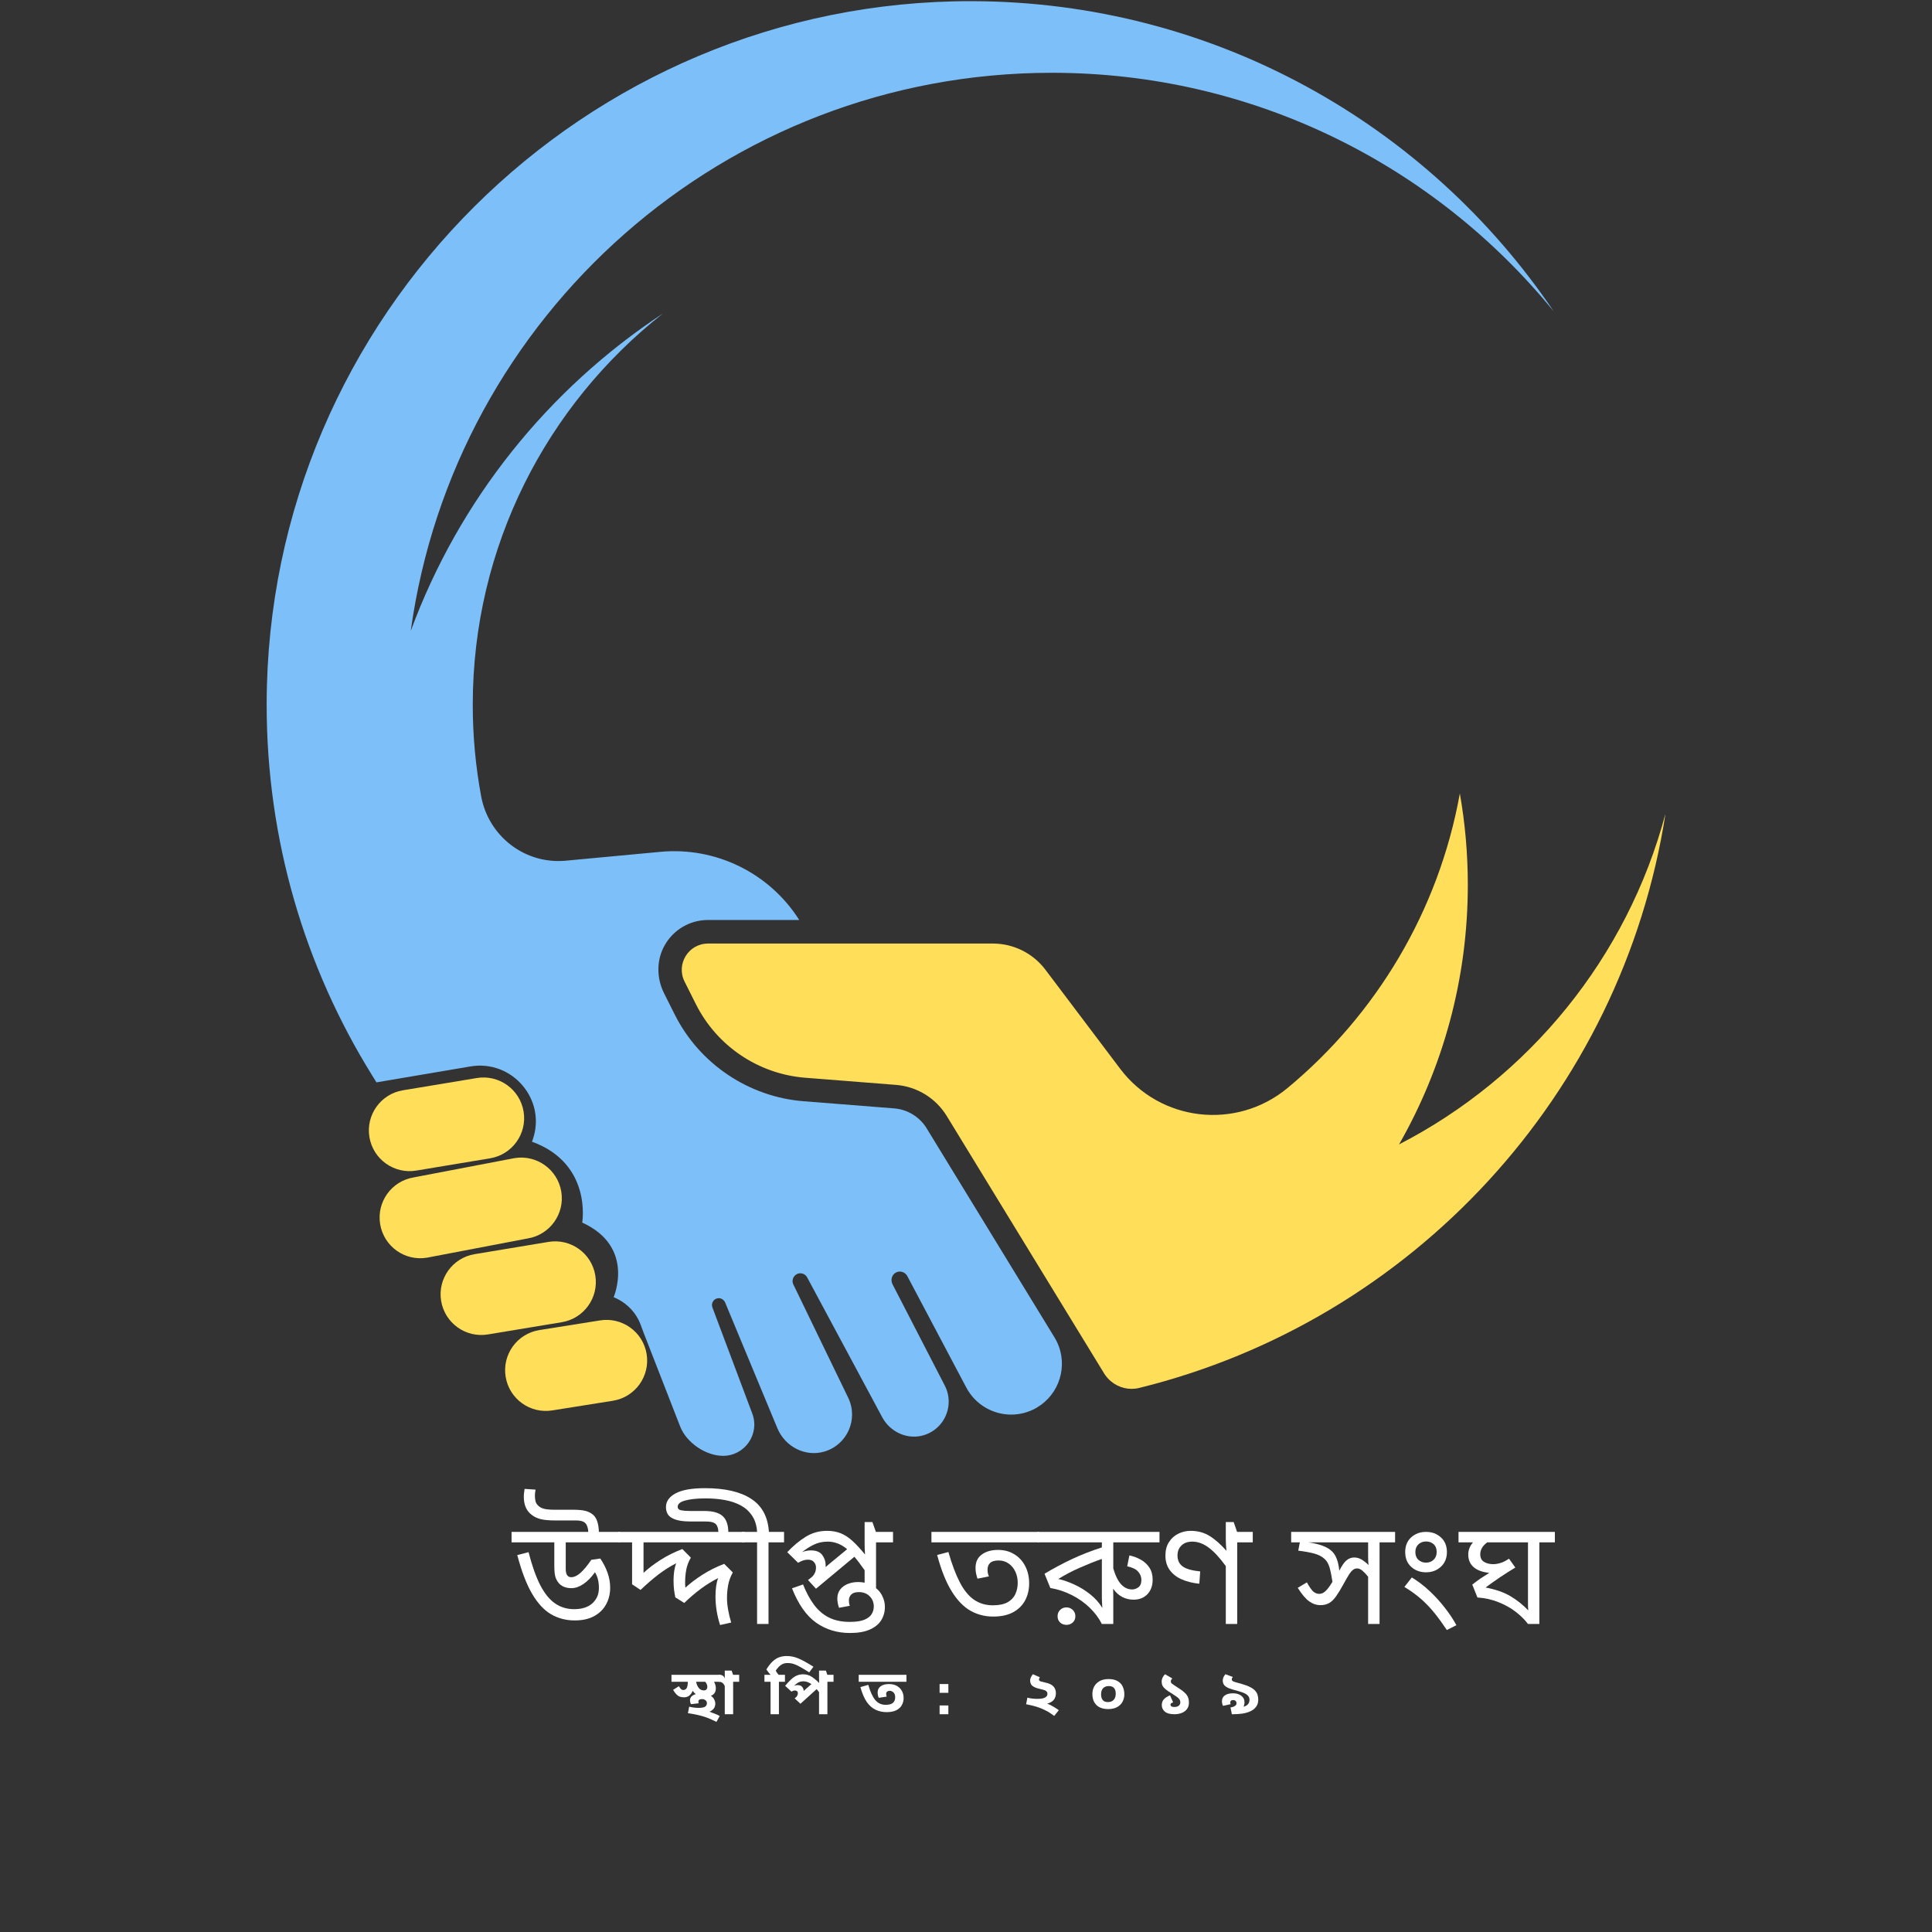 <svg xmlns="http://www.w3.org/2000/svg" xmlns:xlink="http://www.w3.org/1999/xlink" width="500" zoomAndPan="magnify" viewBox="0 0 375 375" height="500" preserveAspectRatio="xMidYMid meet" version="1.0"><rect x="0" y="0" width="375" height="375" fill="#333333" stroke="none"/><defs><g/><clipPath id="45aa925c09"><path d="M 132 154 L 323.223 154 L 323.223 270 L 132 270 Z M 132 154 " clip-rule="nonzero"/></clipPath><clipPath id="3ad5f5bad4"><path d="M 51.723 0 L 302 0 L 302 282.75 L 51.723 282.75 Z M 51.723 0 " clip-rule="nonzero"/></clipPath></defs><g clip-path="url(#45aa925c09)"><path fill="#ffde59" d="M 271.555 222.129 C 280.047 207.281 284.902 190.086 284.902 171.762 C 284.902 165.703 284.371 159.77 283.355 154.008 C 279.242 176.871 267.086 196.941 249.918 211.176 C 239.98 219.418 225.195 217.746 217.422 207.445 L 202.91 188.219 C 200.496 185.02 196.723 183.141 192.715 183.141 L 137.434 183.141 C 137.418 183.141 137.406 183.145 137.395 183.145 C 133.621 183.168 131.18 187.148 132.875 190.527 L 135.074 194.91 C 139.164 203.059 147.219 208.473 156.309 209.191 L 159.582 209.445 L 173.922 210.578 C 177.977 210.898 181.637 213.141 183.762 216.613 L 190.262 227.25 L 193.902 233.203 L 214.297 266.562 C 214.66 267.156 215.117 267.68 215.637 268.109 C 217.129 269.363 219.152 269.883 221.117 269.398 C 221.133 269.395 221.145 269.391 221.16 269.387 C 274.062 256.332 314.816 212.449 323.277 157.891 C 315.848 185.879 296.777 209.129 271.555 222.129 " fill-opacity="1" fill-rule="nonzero"/></g><g clip-path="url(#3ad5f5bad4)"><path fill="#7dbff9" d="M 179.859 219 C 178.504 216.785 176.152 215.34 173.562 215.137 L 155.949 213.746 C 145.332 212.91 135.766 206.48 130.988 196.961 L 128.902 192.812 C 127.422 189.859 127.387 186.332 129.023 183.461 C 130.711 180.5 133.754 178.68 137.129 178.574 L 137.434 178.566 L 155.133 178.566 C 149.359 169.461 138.961 164.336 128.199 165.34 L 109.809 167.059 C 101.93 167.797 94.848 162.363 93.398 154.586 C 92.324 148.82 91.762 142.875 91.762 136.797 C 91.762 105.984 106.191 78.539 128.664 60.859 C 106.402 75.516 89.074 97.062 79.727 122.469 C 88.148 61.27 140.645 14.129 204.16 14.129 C 243.477 14.129 278.566 32.195 301.602 60.473 C 277.125 24.219 235.699 0.348 188.691 0.227 C 113.449 0.031 51.871 61.344 51.758 136.59 C 51.719 163.078 59.23 187.809 72.246 208.758 C 72.523 209.199 72.793 209.645 73.074 210.086 L 91.301 206.996 C 99.445 205.617 106.148 213.488 103.379 221.27 C 103.305 221.484 103.254 221.602 103.254 221.602 C 114.992 225.871 113.008 237.301 113.008 237.301 C 123.375 242.027 119.105 251.781 119.105 251.781 C 122.773 253.301 124.055 256.262 124.387 257.23 C 124.559 257.723 124.746 258.211 124.934 258.703 L 132.023 276.891 C 133.242 280.02 136.984 282.578 140.34 282.578 C 144.578 282.578 147.508 278.344 146.02 274.379 L 142.703 265.547 L 138.277 253.77 C 137.969 252.945 138.527 252.047 139.426 251.98 C 140.012 251.938 140.547 252.32 140.77 252.863 L 146.586 266.863 L 150.891 277.223 C 152.371 280.793 156.285 282.84 159.992 281.754 C 164.438 280.457 166.648 275.484 164.641 271.312 C 164.641 271.312 164.637 271.309 164.637 271.305 L 153.988 249.309 C 153.531 248.363 154.156 247.254 155.199 247.152 C 155.801 247.094 156.383 247.406 156.668 247.941 L 169.629 272.086 L 171.234 275.082 C 172.816 278.035 176.289 279.574 179.469 278.52 C 181.941 277.703 183.59 275.633 184.027 273.293 C 184.289 271.867 184.109 270.34 183.383 268.938 L 173.242 249.285 C 172.797 248.418 173.125 247.312 174.023 246.938 C 174.82 246.605 175.711 246.949 176.105 247.684 L 187.562 269.332 C 188.488 271.078 189.871 272.434 191.484 273.332 C 194.168 274.82 197.5 275.031 200.473 273.629 C 201.043 273.359 201.57 273.035 202.062 272.68 C 206.125 269.727 207.398 264.047 204.676 259.586 L 179.859 219 " fill-opacity="1" fill-rule="nonzero"/></g><path fill="#ffde59" d="M 80.789 227.211 L 95.129 224.828 C 99.43 224.113 102.34 220.051 101.629 215.746 C 100.914 211.441 96.848 208.531 92.543 209.246 L 78.203 211.625 C 73.898 212.34 70.992 216.406 71.703 220.711 C 72.418 225.012 76.484 227.922 80.789 227.211 " fill-opacity="1" fill-rule="nonzero"/><path fill="#ffde59" d="M 108.945 231.293 C 108.23 226.988 104.16 224.078 99.859 224.793 L 80.285 228.535 C 75.984 229.25 73.074 233.316 73.789 237.617 C 74.5 241.922 78.57 244.832 82.871 244.117 L 102.445 240.379 C 106.746 239.664 109.656 235.594 108.945 231.293 " fill-opacity="1" fill-rule="nonzero"/><path fill="#ffde59" d="M 115.547 247.551 C 114.836 243.246 110.77 240.34 106.465 241.051 L 92.125 243.43 C 87.82 244.145 84.914 248.211 85.625 252.516 C 86.34 256.816 90.406 259.727 94.711 259.012 L 109.051 256.637 C 113.352 255.922 116.262 251.855 115.547 247.551 " fill-opacity="1" fill-rule="nonzero"/><path fill="#ffde59" d="M 116.422 256.297 L 104.648 258.172 C 100.344 258.883 97.434 262.949 98.148 267.254 C 98.863 271.555 102.93 274.465 107.23 273.754 L 119.008 271.879 C 123.312 271.164 126.219 267.098 125.508 262.793 C 124.793 258.492 120.727 255.582 116.422 256.297 " fill-opacity="1" fill-rule="nonzero"/><g fill="#ffffff" fill-opacity="1"><g transform="translate(99.575, 315.213)"><g><path d="M 14.609 -17.875 C 14.566 -18.664 14.375 -19.234 14.031 -19.578 C 13.688 -19.922 13.113 -20.094 12.312 -20.094 L 8.281 -20.094 C 7.031 -20.094 6.066 -20.176 5.391 -20.344 C 4.711 -20.52 4.133 -20.789 3.656 -21.156 C 2.613 -21.926 2.094 -23.109 2.094 -24.703 C 2.094 -24.941 2.109 -25.188 2.141 -25.438 C 2.172 -25.688 2.207 -25.945 2.25 -26.219 L 4.375 -26.078 C 4.332 -25.848 4.301 -25.641 4.281 -25.453 C 4.258 -25.273 4.25 -25.117 4.25 -24.984 C 4.25 -24.555 4.285 -24.18 4.359 -23.859 C 4.441 -23.535 4.586 -23.27 4.797 -23.062 C 5.066 -22.75 5.453 -22.52 5.953 -22.375 C 6.453 -22.238 7.18 -22.172 8.141 -22.172 L 11.703 -22.172 C 12.711 -22.172 13.516 -22.094 14.109 -21.938 C 14.703 -21.781 15.211 -21.504 15.641 -21.109 C 16.273 -20.492 16.617 -19.414 16.672 -17.875 L 20.75 -17.875 L 20.75 -15.844 L 10.234 -15.844 L 10.234 -10.688 C 10.234 -9.613 10.586 -9.078 11.297 -9.078 C 11.848 -9.078 12.43 -9.344 13.047 -9.875 C 13.66 -10.406 14.379 -11.266 15.203 -12.453 L 16.938 -12.703 C 17.551 -11.805 18.023 -10.879 18.359 -9.922 C 18.691 -8.961 18.859 -8.004 18.859 -7.047 C 18.859 -5.836 18.594 -4.754 18.062 -3.797 C 17.539 -2.836 16.766 -2.078 15.734 -1.516 C 14.711 -0.961 13.461 -0.688 11.984 -0.688 C 10.297 -0.688 8.758 -1.086 7.375 -1.891 C 6 -2.703 4.77 -4.035 3.688 -5.891 C 2.602 -7.754 1.648 -10.25 0.828 -13.375 L 3.016 -13.938 C 3.703 -11.281 4.461 -9.141 5.297 -7.516 C 6.141 -5.898 7.098 -4.723 8.172 -3.984 C 9.242 -3.242 10.477 -2.875 11.875 -2.875 C 13.383 -2.875 14.562 -3.254 15.406 -4.016 C 16.25 -4.785 16.672 -5.773 16.672 -6.984 C 16.672 -7.641 16.602 -8.219 16.469 -8.719 C 16.332 -9.227 16.145 -9.664 15.906 -10.031 C 15.156 -9 14.391 -8.227 13.609 -7.719 C 12.836 -7.207 12.078 -6.953 11.328 -6.953 C 10.41 -6.953 9.672 -7.203 9.109 -7.703 C 8.805 -7.973 8.547 -8.352 8.328 -8.844 C 8.117 -9.332 8.016 -10.148 8.016 -11.297 L 8.016 -15.844 L -0.281 -15.844 L -0.281 -17.875 Z M 14.609 -17.875 "/></g></g></g><g fill="#ffffff" fill-opacity="1"><g transform="translate(120.329, 315.213)"><g><path d="M 24.203 -17.875 L 24.203 -15.844 L 4.578 -15.844 L 4.578 -9.922 C 5.547 -10.816 6.656 -11.66 7.906 -12.453 C 9.164 -13.254 10.566 -13.953 12.109 -14.547 L 13.766 -12.875 C 13.328 -12.133 13.031 -11.359 12.875 -10.547 C 12.727 -9.742 12.656 -8.969 12.656 -8.219 C 12.656 -8.051 12.656 -7.863 12.656 -7.656 C 12.664 -7.457 12.68 -7.254 12.703 -7.047 C 13.68 -7.941 14.797 -8.785 16.047 -9.578 C 17.305 -10.379 18.703 -11.078 20.234 -11.672 L 21.906 -10 C 21.469 -9.219 21.172 -8.414 21.016 -7.594 C 20.859 -6.781 20.781 -5.926 20.781 -5.031 C 20.781 -4.363 20.852 -3.609 21 -2.766 C 21.145 -1.922 21.344 -1.094 21.594 -0.281 L 19.438 0.203 C 19.145 -0.703 18.922 -1.633 18.766 -2.594 C 18.617 -3.551 18.547 -4.453 18.547 -5.297 C 18.547 -6.828 18.719 -8.031 19.062 -8.906 C 17.914 -8.332 16.797 -7.641 15.703 -6.828 C 14.609 -6.016 13.535 -5.098 12.484 -4.078 L 10.75 -5.172 C 10.656 -5.629 10.57 -6.125 10.5 -6.656 C 10.438 -7.195 10.406 -7.805 10.406 -8.484 C 10.406 -9.055 10.445 -9.645 10.531 -10.25 C 10.625 -10.852 10.754 -11.363 10.922 -11.781 C 9.773 -11.207 8.641 -10.492 7.516 -9.641 C 6.398 -8.785 5.227 -7.773 4 -6.609 L 2.359 -7.703 L 2.359 -15.844 L -0.281 -15.844 L -0.281 -17.875 Z M 24.203 -17.875 "/></g></g></g><g fill="#ffffff" fill-opacity="1"><g transform="translate(144.246, 315.213)"><g><path d="M 7.938 -15.844 L 4.922 -15.844 L 4.922 0 L 2.703 0 L 2.703 -15.844 L -0.281 -15.844 L -0.281 -17.875 L 2.703 -17.875 C 2.629 -19.125 2.305 -20.172 1.734 -21.016 C 1.172 -21.859 0.438 -22.523 -0.469 -23.016 C -1.383 -23.504 -2.422 -23.852 -3.578 -24.062 C -4.734 -24.27 -5.957 -24.375 -7.25 -24.375 C -8.938 -24.375 -10.266 -24.238 -11.234 -23.969 C -12.211 -23.707 -12.703 -23.305 -12.703 -22.766 C -12.703 -22.379 -12.473 -22.145 -12.016 -22.062 C -11.555 -21.977 -11.051 -21.938 -10.5 -21.938 L -7.734 -21.938 C -6.711 -21.938 -5.906 -21.844 -5.312 -21.656 C -4.719 -21.477 -4.238 -21.207 -3.875 -20.844 C -3.207 -20.176 -2.875 -19.125 -2.875 -17.688 L -4.797 -17.688 C -4.816 -18.582 -5.031 -19.188 -5.438 -19.5 C -5.645 -19.645 -5.883 -19.742 -6.156 -19.797 C -6.426 -19.859 -6.805 -19.891 -7.297 -19.891 L -10.156 -19.891 C -11.738 -19.891 -12.914 -20.094 -13.688 -20.5 C -14.188 -20.75 -14.523 -21.062 -14.703 -21.438 C -14.891 -21.82 -14.984 -22.238 -14.984 -22.688 C -14.984 -23.789 -14.363 -24.676 -13.125 -25.344 C -11.883 -26.02 -9.984 -26.359 -7.422 -26.359 C -3.547 -26.359 -0.555 -25.672 1.547 -24.297 C 3.66 -22.93 4.812 -20.789 5 -17.875 L 7.938 -17.875 Z M 7.938 -15.844 "/></g></g></g><g fill="#ffffff" fill-opacity="1"><g transform="translate(152.18, 315.213)"><g><path d="M 12.797 1.75 C 10.316 1.75 8.129 1.082 6.234 -0.25 C 4.336 -1.594 2.773 -3.816 1.547 -6.922 L 3.688 -7.672 C 4.312 -6.117 5.023 -4.801 5.828 -3.719 C 6.641 -2.633 7.602 -1.812 8.719 -1.25 C 9.844 -0.688 11.191 -0.406 12.766 -0.406 C 13.953 -0.406 14.883 -0.539 15.562 -0.812 C 16.25 -1.094 16.727 -1.457 17 -1.906 C 17.281 -2.363 17.422 -2.859 17.422 -3.391 C 17.422 -4.18 17.156 -4.844 16.625 -5.375 C 16.102 -5.914 15.398 -6.188 14.516 -6.188 C 13.848 -6.188 13.359 -6.031 13.047 -5.719 C 12.742 -5.414 12.594 -5.039 12.594 -4.594 C 12.594 -4.469 12.602 -4.297 12.625 -4.078 C 12.656 -3.867 12.703 -3.688 12.766 -3.531 L 10.672 -3.141 C 10.555 -3.461 10.473 -3.785 10.422 -4.109 C 10.367 -4.43 10.344 -4.703 10.344 -4.922 C 10.344 -5.629 10.531 -6.223 10.906 -6.703 C 11.281 -7.18 11.773 -7.539 12.391 -7.781 C 13.004 -8.02 13.664 -8.141 14.375 -8.141 C 14.812 -8.141 15.234 -8.098 15.641 -8.016 L 15.641 -10.438 C 15.273 -10.957 14.926 -11.438 14.594 -11.875 C 14.27 -12.312 13.957 -12.703 13.656 -13.047 L 6.203 -6.844 L 4.656 -8.531 L 5.469 -9.172 C 5.695 -9.398 5.875 -9.656 6 -9.938 C 6.133 -10.227 6.203 -10.586 6.203 -11.016 C 6.203 -11.359 6.078 -11.688 5.828 -12 C 5.586 -12.32 5.176 -12.484 4.594 -12.484 C 4.289 -12.484 3.977 -12.426 3.656 -12.312 C 3.344 -12.207 3.035 -12.062 2.734 -11.875 L 0.625 -13.938 C 1.781 -15.164 2.973 -16.16 4.203 -16.922 C 5.441 -17.691 6.82 -18.078 8.344 -18.078 C 9.352 -18.078 10.25 -17.914 11.031 -17.594 C 11.82 -17.27 12.586 -16.766 13.328 -16.078 C 14.066 -15.398 14.863 -14.535 15.719 -13.484 C 15.688 -13.867 15.664 -14.27 15.656 -14.688 C 15.645 -15.113 15.641 -15.566 15.641 -16.047 L 15.641 -19.781 L 17.156 -19.781 L 17.828 -17.875 L 21.156 -17.875 L 21.156 -15.844 L 17.859 -15.844 L 17.859 -6.953 C 18.41 -6.516 18.832 -5.973 19.125 -5.328 C 19.426 -4.691 19.578 -4.02 19.578 -3.312 C 19.578 -2.352 19.336 -1.488 18.859 -0.719 C 18.379 0.051 17.633 0.656 16.625 1.094 C 15.625 1.531 14.348 1.75 12.797 1.75 Z M 8.078 -11.391 C 8.078 -11.273 8.078 -11.16 8.078 -11.047 C 8.305 -11.254 8.539 -11.457 8.781 -11.656 C 9.02 -11.852 9.285 -12.07 9.578 -12.312 L 12.25 -14.516 C 11.094 -15.492 9.836 -15.984 8.484 -15.984 C 7.441 -15.984 6.516 -15.773 5.703 -15.359 C 4.891 -14.953 4.156 -14.477 3.5 -13.938 C 3.75 -14.051 4.02 -14.133 4.312 -14.188 C 4.602 -14.25 4.91 -14.281 5.234 -14.281 C 6.242 -14.281 6.969 -13.988 7.406 -13.406 C 7.852 -12.82 8.078 -12.148 8.078 -11.391 Z M 8.078 -11.391 "/></g></g></g><g fill="#ffffff" fill-opacity="1"><g transform="translate(173.337, 315.213)"><g/></g></g><g fill="#ffffff" fill-opacity="1"><g transform="translate(181.07, 315.213)"><g><path d="M 20.609 -17.875 L 20.609 -15.844 L -0.281 -15.844 L -0.281 -17.875 Z M 11.703 -1.438 C 10.109 -1.438 8.633 -1.816 7.281 -2.578 C 5.938 -3.348 4.723 -4.609 3.641 -6.359 C 2.555 -8.117 1.617 -10.461 0.828 -13.391 L 3.016 -13.969 C 3.691 -11.594 4.426 -9.641 5.219 -8.109 C 6.008 -6.578 6.926 -5.445 7.969 -4.719 C 9.02 -3.988 10.242 -3.625 11.641 -3.625 C 12.828 -3.625 13.773 -3.816 14.484 -4.203 C 15.191 -4.598 15.695 -5.125 16 -5.781 C 16.312 -6.445 16.469 -7.188 16.469 -8 C 16.469 -8.801 16.312 -9.523 16 -10.172 C 15.695 -10.828 15.266 -11.348 14.703 -11.734 C 14.141 -12.129 13.492 -12.328 12.766 -12.328 C 11.992 -12.328 11.441 -12.164 11.109 -11.844 C 10.773 -11.52 10.609 -11.086 10.609 -10.547 C 10.609 -10.359 10.625 -10.156 10.656 -9.938 C 10.695 -9.727 10.77 -9.492 10.875 -9.234 L 8.656 -8.797 C 8.539 -9.16 8.445 -9.508 8.375 -9.844 C 8.312 -10.176 8.281 -10.535 8.281 -10.922 C 8.281 -12.035 8.688 -12.891 9.5 -13.484 C 10.312 -14.078 11.363 -14.375 12.656 -14.375 C 13.844 -14.375 14.883 -14.098 15.781 -13.547 C 16.688 -13.004 17.395 -12.242 17.906 -11.266 C 18.426 -10.285 18.688 -9.156 18.688 -7.875 C 18.688 -6.664 18.43 -5.578 17.922 -4.609 C 17.41 -3.641 16.641 -2.867 15.609 -2.297 C 14.578 -1.723 13.273 -1.438 11.703 -1.438 Z M 11.703 -1.438 "/></g></g></g><g fill="#ffffff" fill-opacity="1"><g transform="translate(201.681, 315.213)"><g><path d="M 18.344 -4.719 C 17.57 -4.719 16.852 -4.883 16.188 -5.219 C 15.52 -5.551 14.914 -6.094 14.375 -6.844 C 14.395 -6.438 14.406 -6.023 14.406 -5.609 L 14.406 0 L 12.188 0 C 11.613 -1.145 10.82 -2.203 9.812 -3.172 C 8.812 -4.141 7.66 -4.953 6.359 -5.609 C 5.055 -6.273 3.664 -6.734 2.188 -6.984 L 1.062 -9.75 C 2.812 -10.801 4.609 -11.758 6.453 -12.625 C 8.305 -13.488 10.219 -14.234 12.188 -14.859 L 12.188 -15.844 L -0.281 -15.844 L -0.281 -17.875 L 23.375 -17.875 L 23.375 -15.844 L 14.406 -15.844 L 14.406 -10.781 C 14.82 -9.363 15.336 -8.328 15.953 -7.672 C 16.566 -7.023 17.27 -6.703 18.062 -6.703 C 18.477 -6.703 18.879 -6.836 19.266 -7.109 C 19.66 -7.391 19.859 -7.875 19.859 -8.562 C 19.859 -9.156 19.648 -9.688 19.234 -10.156 C 18.828 -10.633 18.117 -10.977 17.109 -11.188 L 17.531 -13.312 C 18.344 -13.133 19.086 -12.852 19.766 -12.469 C 20.441 -12.094 20.988 -11.586 21.406 -10.953 C 21.832 -10.316 22.047 -9.531 22.047 -8.594 C 22.047 -7.426 21.707 -6.488 21.031 -5.781 C 20.352 -5.07 19.457 -4.719 18.344 -4.719 Z M 3.734 -8.734 C 4.711 -8.523 5.75 -8.164 6.844 -7.656 C 7.938 -7.156 8.969 -6.52 9.938 -5.75 C 10.906 -4.977 11.688 -4.098 12.281 -3.109 C 12.258 -3.453 12.238 -3.805 12.219 -4.172 C 12.195 -4.535 12.188 -4.957 12.188 -5.438 L 12.188 -12.625 C 10.812 -12.145 9.375 -11.57 7.875 -10.906 C 6.383 -10.25 5.004 -9.523 3.734 -8.734 Z M 5.312 0.172 C 4.832 0.172 4.426 0.02 4.094 -0.281 C 3.758 -0.594 3.594 -1 3.594 -1.5 C 3.594 -2 3.758 -2.41 4.094 -2.734 C 4.426 -3.055 4.832 -3.219 5.312 -3.219 C 5.789 -3.219 6.195 -3.055 6.531 -2.734 C 6.875 -2.41 7.047 -2 7.047 -1.5 C 7.047 -1 6.875 -0.594 6.531 -0.281 C 6.195 0.02 5.789 0.172 5.312 0.172 Z M 5.312 0.172 "/></g></g></g><g fill="#ffffff" fill-opacity="1"><g transform="translate(225.052, 315.213)"><g><path d="M 18.109 -17.875 L 18.109 -15.844 L 15.094 -15.844 L 15.094 0 L 12.875 0 L 12.875 -11.234 C 11.688 -12.867 10.578 -14.066 9.547 -14.828 C 8.516 -15.598 7.457 -15.984 6.375 -15.984 C 5.477 -15.984 4.773 -15.734 4.266 -15.234 C 3.754 -14.734 3.5 -14.094 3.5 -13.312 C 3.5 -12.375 3.832 -11.66 4.5 -11.172 C 5.176 -10.68 6.312 -10.359 7.906 -10.203 L 7.734 -7.812 C 6.473 -7.938 5.348 -8.211 4.359 -8.641 C 3.367 -9.066 2.586 -9.664 2.016 -10.438 C 1.441 -11.219 1.156 -12.164 1.156 -13.281 C 1.156 -14.312 1.383 -15.18 1.844 -15.891 C 2.301 -16.609 2.898 -17.148 3.641 -17.516 C 4.391 -17.891 5.195 -18.078 6.062 -18.078 C 7.445 -18.078 8.672 -17.742 9.734 -17.078 C 10.797 -16.422 11.883 -15.461 13 -14.203 C 12.957 -14.547 12.926 -14.93 12.906 -15.359 C 12.883 -15.797 12.875 -16.195 12.875 -16.562 L 12.875 -19.781 L 14.406 -19.781 L 15.062 -17.875 Z M 18.109 -17.875 "/></g></g></g><g fill="#ffffff" fill-opacity="1"><g transform="translate(243.162, 315.213)"><g/></g></g><g fill="#ffffff" fill-opacity="1"><g transform="translate(250.895, 315.213)"><g><path d="M 19.891 -17.875 L 19.891 -15.844 L 16.875 -15.844 L 16.875 0 L 14.656 0 L 14.656 -9.172 C 14.238 -9.691 13.863 -10.086 13.531 -10.359 C 13.195 -10.641 12.863 -10.781 12.531 -10.781 C 12.258 -10.781 12.008 -10.703 11.781 -10.547 C 11.551 -10.398 11.289 -10.109 11 -9.672 C 10.719 -9.242 10.336 -8.586 9.859 -7.703 C 9.336 -6.742 8.863 -5.969 8.438 -5.375 C 8.02 -4.781 7.57 -4.344 7.094 -4.062 C 6.613 -3.789 6.051 -3.656 5.406 -3.656 C 4.633 -3.656 3.906 -3.898 3.219 -4.391 C 2.531 -4.879 1.789 -5.754 1 -7.016 L 2.766 -8.078 C 3.273 -7.16 3.703 -6.555 4.047 -6.266 C 4.398 -5.984 4.773 -5.844 5.172 -5.844 C 5.578 -5.844 5.969 -6.008 6.344 -6.344 C 6.727 -6.676 7.191 -7.289 7.734 -8.188 C 7.555 -9.375 7.363 -10.316 7.156 -11.016 C 6.945 -11.723 6.613 -12.273 6.156 -12.672 C 5.656 -13.117 5 -13.453 4.188 -13.672 C 3.375 -13.891 2.344 -14.078 1.094 -14.234 L 1.406 -15.844 L -0.281 -15.844 L -0.281 -17.875 Z M 3.078 -15.844 C 4.516 -15.633 5.656 -15.316 6.5 -14.891 C 7.344 -14.473 7.953 -13.898 8.328 -13.172 C 8.711 -12.441 8.957 -11.492 9.062 -10.328 C 9.539 -11.297 10.004 -11.969 10.453 -12.344 C 10.898 -12.719 11.395 -12.906 11.938 -12.906 C 12.445 -12.906 12.914 -12.781 13.344 -12.531 C 13.781 -12.281 14.25 -11.914 14.75 -11.438 C 14.707 -11.727 14.68 -12.016 14.672 -12.297 C 14.66 -12.586 14.656 -12.879 14.656 -13.172 L 14.656 -15.844 Z M 3.078 -15.844 "/></g></g></g><g fill="#ffffff" fill-opacity="1"><g transform="translate(270.5, 315.213)"><g><path d="M 2.25 -13.969 C 2.25 -15.156 2.633 -16.102 3.406 -16.812 C 4.188 -17.52 5.148 -17.875 6.297 -17.875 C 7.441 -17.875 8.398 -17.52 9.172 -16.812 C 9.953 -16.102 10.344 -15.156 10.344 -13.969 C 10.344 -12.781 9.953 -11.828 9.172 -11.109 C 8.398 -10.391 7.441 -10.031 6.297 -10.031 C 5.148 -10.031 4.188 -10.383 3.406 -11.094 C 2.633 -11.801 2.25 -12.758 2.25 -13.969 Z M 4.219 -13.969 C 4.219 -13.32 4.414 -12.816 4.812 -12.453 C 5.207 -12.086 5.703 -11.906 6.297 -11.906 C 6.891 -11.906 7.379 -12.094 7.766 -12.469 C 8.16 -12.844 8.359 -13.344 8.359 -13.969 C 8.359 -14.625 8.16 -15.129 7.766 -15.484 C 7.379 -15.836 6.891 -16.016 6.297 -16.016 C 5.703 -16.016 5.207 -15.828 4.812 -15.453 C 4.414 -15.078 4.219 -14.582 4.219 -13.969 Z M 3.531 -9.031 C 4.738 -8.301 5.883 -7.426 6.969 -6.406 C 8.051 -5.395 9.035 -4.316 9.922 -3.172 C 10.816 -2.035 11.57 -0.898 12.188 0.234 L 10.328 1.172 C 9.535 -0.023 8.75 -1.109 7.969 -2.078 C 7.195 -3.047 6.348 -3.941 5.422 -4.766 C 4.492 -5.598 3.383 -6.406 2.094 -7.188 Z M 3.531 -9.031 "/></g></g></g><g fill="#ffffff" fill-opacity="1"><g transform="translate(283.378, 315.213)"><g><path d="M 18.422 -17.875 L 18.422 -15.844 L 15.406 -15.844 L 15.406 0 L 13.203 0 C 12.609 -0.801 11.82 -1.582 10.844 -2.344 C 9.863 -3.102 8.738 -3.734 7.469 -4.234 C 6.207 -4.742 4.848 -5.047 3.391 -5.141 L 2.391 -7.641 C 2.922 -8.066 3.453 -8.461 3.984 -8.828 C 4.523 -9.191 5.094 -9.555 5.688 -9.922 C 4.363 -10.055 3.352 -10.426 2.656 -11.031 C 1.957 -11.645 1.609 -12.461 1.609 -13.484 C 1.609 -14.348 1.914 -15.133 2.531 -15.844 L -0.281 -15.844 L -0.281 -17.875 Z M 10.75 -10.953 C 9.812 -10.398 8.816 -9.77 7.766 -9.062 C 6.723 -8.352 5.789 -7.691 4.969 -7.078 C 6.926 -6.711 8.547 -6.145 9.828 -5.375 C 11.117 -4.602 12.258 -3.691 13.25 -2.641 C 13.227 -2.953 13.211 -3.289 13.203 -3.656 C 13.203 -4.02 13.203 -4.383 13.203 -4.75 L 13.203 -15.844 L 5.297 -15.844 C 4.828 -15.5 4.484 -15.133 4.266 -14.75 C 4.047 -14.363 3.938 -13.969 3.938 -13.562 C 3.938 -12.844 4.188 -12.336 4.688 -12.047 C 5.188 -11.754 5.77 -11.609 6.438 -11.609 C 6.863 -11.609 7.328 -11.68 7.828 -11.828 C 8.336 -11.973 8.898 -12.254 9.516 -12.672 Z M 10.75 -10.953 "/></g></g></g><g fill="#ffffff" fill-opacity="1"><g transform="translate(130.461, 332.731)"><g><path d="M 9.281 -7.656 L 9.281 -6.297 L 8.141 -6.297 C 8.234 -6.129 8.312 -5.941 8.375 -5.734 C 8.445 -5.523 8.484 -5.297 8.484 -5.047 C 8.484 -4.66 8.398 -4.348 8.234 -4.109 C 8.066 -3.867 7.828 -3.691 7.516 -3.578 C 7.828 -3.367 8.047 -3.129 8.172 -2.859 C 8.305 -2.586 8.375 -2.328 8.375 -2.078 C 8.375 -1.672 8.27 -1.336 8.062 -1.078 C 7.852 -0.828 7.582 -0.629 7.25 -0.484 C 7.602 -0.367 7.953 -0.238 8.297 -0.094 C 8.648 0.039 8.961 0.188 9.234 0.344 L 8.609 1.484 C 8.078 1.223 7.586 1 7.141 0.812 C 6.691 0.633 6.254 0.484 5.828 0.359 C 5.41 0.242 4.977 0.141 4.531 0.047 C 4.082 -0.047 3.594 -0.129 3.062 -0.203 L 3.312 -1.469 C 3.57 -1.395 3.863 -1.336 4.188 -1.297 C 4.508 -1.254 4.82 -1.234 5.125 -1.234 C 5.75 -1.234 6.176 -1.312 6.406 -1.469 C 6.633 -1.633 6.75 -1.852 6.75 -2.125 C 6.75 -2.383 6.656 -2.582 6.469 -2.719 C 6.289 -2.863 6.062 -2.938 5.781 -2.938 C 5.539 -2.938 5.363 -2.891 5.25 -2.797 C 5.145 -2.711 5.094 -2.602 5.094 -2.469 C 5.094 -2.383 5.098 -2.312 5.109 -2.25 C 5.129 -2.195 5.148 -2.156 5.172 -2.125 L 3.656 -1.953 C 3.594 -2.066 3.547 -2.191 3.516 -2.328 C 3.484 -2.461 3.469 -2.586 3.469 -2.703 C 3.469 -3.016 3.57 -3.27 3.781 -3.469 C 3.988 -3.664 4.266 -3.812 4.609 -3.906 C 4.348 -4.082 4.145 -4.301 4 -4.562 C 3.875 -4.227 3.672 -3.93 3.391 -3.672 C 3.117 -3.41 2.75 -3.281 2.281 -3.281 C 2.02 -3.281 1.773 -3.316 1.547 -3.391 C 1.316 -3.461 1.094 -3.602 0.875 -3.812 C 0.656 -4.02 0.426 -4.328 0.188 -4.734 L 1.312 -5.438 C 1.5 -5.125 1.648 -4.922 1.766 -4.828 C 1.891 -4.742 2.023 -4.703 2.172 -4.703 C 2.43 -4.703 2.641 -4.812 2.797 -5.031 C 2.953 -5.258 3.035 -5.68 3.047 -6.297 L -0.125 -6.297 L -0.125 -7.656 Z M 6.828 -5.359 C 6.828 -5.523 6.789 -5.688 6.719 -5.844 C 6.645 -6.008 6.547 -6.16 6.422 -6.297 L 4.656 -6.297 C 4.75 -5.805 4.922 -5.406 5.172 -5.094 C 5.43 -4.781 5.758 -4.625 6.156 -4.625 C 6.602 -4.625 6.828 -4.867 6.828 -5.359 Z M 6.828 -5.359 "/></g></g></g><g fill="#ffffff" fill-opacity="1"><g transform="translate(139.616, 332.731)"><g><path d="M 3.859 -7.656 L 3.859 -6.297 L 2.688 -6.297 L 2.688 0 L 1.062 0 L 1.062 -5.469 C 0.957 -5.719 0.816 -5.914 0.641 -6.062 C 0.461 -6.219 0.227 -6.297 -0.062 -6.297 L -0.125 -6.297 L -0.125 -7.656 L 0.125 -7.656 C 0.312 -7.656 0.488 -7.602 0.656 -7.5 C 0.82 -7.406 0.973 -7.195 1.109 -6.875 C 1.086 -6.914 1.07 -7.008 1.062 -7.156 C 1.062 -7.312 1.062 -7.441 1.062 -7.547 L 1.062 -8.469 L 2.391 -8.469 L 2.672 -7.656 Z M 3.859 -7.656 "/></g></g></g><g fill="#ffffff" fill-opacity="1"><g transform="translate(148.502, 332.731)"><g><path d="M 3.859 -7.656 L 3.859 -6.297 L 2.688 -6.297 L 2.688 0 L 1.062 0 L 1.062 -6.297 L -0.125 -6.297 L -0.125 -7.656 L 1.078 -7.656 C 0.93 -7.801 0.785 -7.969 0.641 -8.156 C 0.492 -8.352 0.363 -8.531 0.25 -8.688 C 0.656 -9.344 1.055 -9.859 1.453 -10.234 C 1.859 -10.617 2.281 -10.891 2.719 -11.047 C 3.164 -11.211 3.656 -11.297 4.188 -11.297 C 4.582 -11.297 4.957 -11.258 5.312 -11.188 C 5.664 -11.125 6.035 -11.008 6.422 -10.844 C 6.816 -10.688 7.254 -10.473 7.734 -10.203 C 8.211 -9.941 8.766 -9.613 9.391 -9.219 L 8.562 -8.125 C 7.895 -8.551 7.328 -8.895 6.859 -9.156 C 6.391 -9.426 5.961 -9.625 5.578 -9.75 C 5.191 -9.875 4.785 -9.938 4.359 -9.938 C 3.973 -9.938 3.633 -9.863 3.344 -9.719 C 3.062 -9.57 2.816 -9.383 2.609 -9.156 C 2.398 -8.926 2.219 -8.695 2.062 -8.469 C 2.133 -8.344 2.219 -8.203 2.312 -8.047 C 2.414 -7.898 2.52 -7.77 2.625 -7.656 Z M 3.859 -7.656 "/></g></g></g><g fill="#ffffff" fill-opacity="1"><g transform="translate(152.242, 332.731)"><g><path d="M 9.547 -7.656 L 9.547 -6.297 L 8.359 -6.297 L 8.359 0 L 6.734 0 L 6.734 -4.297 C 6.566 -4.504 6.41 -4.695 6.266 -4.875 L 3.125 -2.031 L 2 -3.078 L 2.359 -3.391 C 2.535 -3.629 2.625 -3.852 2.625 -4.062 C 2.625 -4.258 2.566 -4.398 2.453 -4.484 C 2.348 -4.566 2.219 -4.609 2.062 -4.609 C 1.852 -4.609 1.625 -4.535 1.375 -4.391 L 0.156 -5.516 C 0.531 -5.973 0.895 -6.367 1.25 -6.703 C 1.602 -7.047 1.973 -7.305 2.359 -7.484 C 2.742 -7.66 3.176 -7.75 3.656 -7.75 C 4.258 -7.75 4.797 -7.598 5.266 -7.297 C 5.742 -6.992 6.242 -6.582 6.766 -6.062 C 6.766 -6.195 6.758 -6.336 6.75 -6.484 C 6.738 -6.629 6.734 -6.773 6.734 -6.922 L 6.734 -8.469 L 8.062 -8.469 L 8.344 -7.656 Z M 3.75 -4.562 C 3.75 -4.531 3.75 -4.508 3.75 -4.5 C 3.832 -4.594 3.926 -4.68 4.031 -4.766 C 4.133 -4.859 4.234 -4.945 4.328 -5.031 L 5.25 -5.844 C 5 -6.02 4.742 -6.156 4.484 -6.25 C 4.234 -6.344 3.973 -6.391 3.703 -6.391 C 3.328 -6.391 2.992 -6.312 2.703 -6.156 C 2.422 -6 2.148 -5.785 1.891 -5.516 C 1.984 -5.555 2.086 -5.586 2.203 -5.609 C 2.316 -5.641 2.441 -5.656 2.578 -5.656 C 2.973 -5.656 3.266 -5.539 3.453 -5.312 C 3.648 -5.082 3.75 -4.832 3.75 -4.562 Z M 3.75 -4.562 "/></g></g></g><g fill="#ffffff" fill-opacity="1"><g transform="translate(166.8, 332.731)"><g><path d="M 9.141 -7.656 L 9.141 -6.297 L -0.125 -6.297 L -0.125 -7.656 Z M 5.297 -0.406 C 4.523 -0.406 3.816 -0.555 3.172 -0.859 C 2.523 -1.16 1.953 -1.66 1.453 -2.359 C 0.961 -3.066 0.547 -4.035 0.203 -5.266 L 1.734 -5.703 C 2.117 -4.367 2.566 -3.391 3.078 -2.766 C 3.598 -2.141 4.27 -1.828 5.094 -1.828 C 5.727 -1.828 6.195 -1.945 6.5 -2.188 C 6.801 -2.438 6.953 -2.801 6.953 -3.281 C 6.953 -3.707 6.844 -4.023 6.625 -4.234 C 6.406 -4.441 6.156 -4.547 5.875 -4.547 C 5.688 -4.547 5.523 -4.492 5.391 -4.391 C 5.266 -4.297 5.203 -4.148 5.203 -3.953 C 5.203 -3.773 5.238 -3.598 5.312 -3.422 L 3.766 -3.188 C 3.68 -3.375 3.625 -3.551 3.594 -3.719 C 3.562 -3.883 3.547 -4.031 3.547 -4.156 C 3.547 -4.562 3.645 -4.891 3.844 -5.141 C 4.051 -5.391 4.316 -5.57 4.641 -5.688 C 4.973 -5.801 5.332 -5.859 5.719 -5.859 C 6.344 -5.859 6.863 -5.738 7.281 -5.5 C 7.707 -5.258 8.031 -4.938 8.25 -4.531 C 8.477 -4.125 8.594 -3.66 8.594 -3.141 C 8.594 -2.648 8.477 -2.195 8.25 -1.781 C 8.031 -1.363 7.676 -1.031 7.188 -0.781 C 6.695 -0.531 6.066 -0.406 5.297 -0.406 Z M 5.297 -0.406 "/></g></g></g><g fill="#ffffff" fill-opacity="1"><g transform="translate(180.952, 332.731)"><g><path d="M 1.422 0 L 1.422 -1.703 L 3.125 -1.703 L 3.125 0 Z M 1.422 -4.156 L 1.422 -5.859 L 3.125 -5.859 L 3.125 -4.156 Z M 1.422 -4.156 "/></g></g></g><g fill="#ffffff" fill-opacity="1"><g transform="translate(189.739, 332.731)"><g/></g></g><g fill="#ffffff" fill-opacity="1"><g transform="translate(198.526, 332.731)"><g><path d="M 1.422 -6.531 C 1.422 -6.738 1.469 -6.945 1.562 -7.156 C 1.664 -7.363 1.797 -7.566 1.953 -7.766 L 3.312 -7.172 C 3.195 -7.016 3.141 -6.879 3.141 -6.766 C 3.141 -6.68 3.156 -6.609 3.188 -6.547 C 3.227 -6.484 3.332 -6.422 3.5 -6.359 C 3.664 -6.305 3.941 -6.238 4.328 -6.156 C 5.098 -6 5.641 -5.742 5.953 -5.391 C 6.266 -5.047 6.422 -4.613 6.422 -4.094 C 6.422 -3.551 6.273 -3.109 5.984 -2.766 C 5.691 -2.43 5.273 -2.195 4.734 -2.062 C 5.129 -1.906 5.492 -1.727 5.828 -1.531 C 6.172 -1.344 6.555 -1.094 6.984 -0.781 L 6.094 0.328 C 5.57 -0.078 5.035 -0.422 4.484 -0.703 C 3.941 -0.992 3.352 -1.238 2.719 -1.438 C 2.082 -1.633 1.391 -1.801 0.641 -1.938 L 0.891 -3.219 C 1.16 -3.145 1.457 -3.086 1.781 -3.047 C 2.102 -3.004 2.445 -2.984 2.812 -2.984 C 3.531 -2.984 4.035 -3.07 4.328 -3.25 C 4.629 -3.426 4.781 -3.656 4.781 -3.938 C 4.781 -4.207 4.68 -4.406 4.484 -4.531 C 4.297 -4.664 3.973 -4.773 3.516 -4.859 C 2.93 -4.984 2.488 -5.129 2.188 -5.297 C 1.883 -5.461 1.68 -5.648 1.578 -5.859 C 1.473 -6.066 1.422 -6.289 1.422 -6.531 Z M 1.422 -6.531 "/></g></g></g><g fill="#ffffff" fill-opacity="1"><g transform="translate(211.312, 332.731)"><g><path d="M 3.781 -1 C 3.195 -1 2.676 -1.098 2.219 -1.297 C 1.758 -1.504 1.395 -1.828 1.125 -2.266 C 0.852 -2.703 0.719 -3.258 0.719 -3.938 C 0.719 -4.414 0.82 -4.875 1.031 -5.312 C 1.25 -5.75 1.594 -6.109 2.062 -6.391 C 2.531 -6.68 3.129 -6.828 3.859 -6.828 C 4.566 -6.828 5.145 -6.695 5.594 -6.438 C 6.051 -6.188 6.383 -5.836 6.594 -5.391 C 6.812 -4.941 6.922 -4.43 6.922 -3.859 C 6.922 -3.348 6.805 -2.875 6.578 -2.438 C 6.348 -2 6 -1.648 5.531 -1.391 C 5.07 -1.129 4.488 -1 3.781 -1 Z M 3.906 -5.469 C 3.445 -5.469 3.082 -5.332 2.812 -5.062 C 2.539 -4.789 2.406 -4.383 2.406 -3.844 C 2.406 -3.395 2.508 -3.035 2.719 -2.766 C 2.926 -2.492 3.27 -2.359 3.75 -2.359 C 4.219 -2.359 4.582 -2.5 4.844 -2.781 C 5.113 -3.062 5.25 -3.461 5.25 -3.984 C 5.25 -4.973 4.801 -5.469 3.906 -5.469 Z M 3.906 -5.469 "/></g></g></g><g fill="#ffffff" fill-opacity="1"><g transform="translate(224.098, 332.731)"><g><path d="M 3.828 0 C 2.992 0 2.379 -0.172 1.984 -0.516 C 1.598 -0.859 1.406 -1.273 1.406 -1.766 C 1.406 -2.234 1.539 -2.613 1.812 -2.906 C 2.082 -3.195 2.477 -3.453 3 -3.672 L 3.609 -2.297 C 3.266 -2.211 3.094 -2.07 3.094 -1.875 C 3.094 -1.738 3.148 -1.625 3.266 -1.531 C 3.391 -1.445 3.578 -1.406 3.828 -1.406 C 4.211 -1.406 4.504 -1.488 4.703 -1.656 C 4.898 -1.832 5 -2.047 5 -2.297 C 5 -2.523 4.941 -2.723 4.828 -2.891 C 4.711 -3.066 4.531 -3.238 4.281 -3.406 C 4.039 -3.582 3.727 -3.789 3.344 -4.031 C 2.82 -4.344 2.422 -4.613 2.141 -4.844 C 1.859 -5.082 1.66 -5.316 1.547 -5.547 C 1.43 -5.785 1.375 -6.055 1.375 -6.359 C 1.375 -6.586 1.43 -6.828 1.547 -7.078 C 1.66 -7.328 1.82 -7.555 2.031 -7.766 L 3.453 -6.938 C 3.367 -6.863 3.297 -6.773 3.234 -6.672 C 3.18 -6.578 3.156 -6.484 3.156 -6.391 C 3.156 -6.297 3.172 -6.211 3.203 -6.141 C 3.234 -6.078 3.301 -6 3.406 -5.906 C 3.52 -5.82 3.688 -5.707 3.906 -5.562 C 4.125 -5.414 4.422 -5.223 4.797 -4.984 C 5.242 -4.703 5.602 -4.426 5.875 -4.156 C 6.156 -3.895 6.359 -3.613 6.484 -3.312 C 6.609 -3.008 6.672 -2.648 6.672 -2.234 C 6.672 -1.766 6.551 -1.363 6.312 -1.031 C 6.07 -0.695 5.738 -0.441 5.312 -0.266 C 4.883 -0.086 4.391 0 3.828 0 Z M 3.828 0 "/></g></g></g><g fill="#ffffff" fill-opacity="1"><g transform="translate(236.884, 332.731)"><g><path d="M 2.453 -4.062 C 3.117 -4.062 3.656 -3.898 4.062 -3.578 C 4.469 -3.254 4.672 -2.848 4.672 -2.359 C 4.672 -2.035 4.609 -1.734 4.484 -1.453 C 5.254 -1.66 5.641 -2.113 5.641 -2.812 C 5.641 -3.051 5.578 -3.266 5.453 -3.453 C 5.336 -3.648 5.113 -3.836 4.781 -4.016 C 4.445 -4.191 3.961 -4.363 3.328 -4.531 C 2.629 -4.707 2.066 -4.879 1.641 -5.047 C 1.223 -5.223 0.922 -5.426 0.734 -5.656 C 0.547 -5.895 0.453 -6.188 0.453 -6.531 C 0.453 -6.75 0.492 -6.957 0.578 -7.156 C 0.672 -7.363 0.801 -7.566 0.969 -7.766 L 2.406 -7.234 C 2.344 -7.148 2.289 -7.07 2.25 -7 C 2.219 -6.926 2.203 -6.848 2.203 -6.766 C 2.203 -6.648 2.242 -6.551 2.328 -6.469 C 2.422 -6.395 2.602 -6.316 2.875 -6.234 C 3.156 -6.148 3.582 -6.031 4.156 -5.875 C 4.852 -5.676 5.41 -5.461 5.828 -5.234 C 6.254 -5.016 6.57 -4.773 6.781 -4.516 C 7 -4.266 7.145 -4 7.219 -3.719 C 7.301 -3.438 7.344 -3.145 7.344 -2.844 C 7.344 -2.289 7.207 -1.832 6.938 -1.469 C 6.676 -1.102 6.316 -0.812 5.859 -0.594 C 5.398 -0.375 4.875 -0.219 4.281 -0.125 C 3.688 -0.039 3.062 0 2.406 0 L 2.219 0 L 1.953 -1.312 C 2.367 -1.383 2.664 -1.488 2.844 -1.625 C 3.031 -1.758 3.125 -1.926 3.125 -2.125 C 3.125 -2.312 3.066 -2.461 2.953 -2.578 C 2.836 -2.691 2.676 -2.75 2.469 -2.75 C 2.27 -2.75 2.125 -2.703 2.031 -2.609 C 1.945 -2.523 1.906 -2.422 1.906 -2.297 C 1.906 -2.18 1.93 -2.066 1.984 -1.953 L 0.5 -1.625 C 0.426 -1.781 0.375 -1.93 0.344 -2.078 C 0.312 -2.223 0.297 -2.375 0.297 -2.531 C 0.297 -3.02 0.484 -3.395 0.859 -3.656 C 1.234 -3.926 1.766 -4.062 2.453 -4.062 Z M 2.453 -4.062 "/></g></g></g></svg>